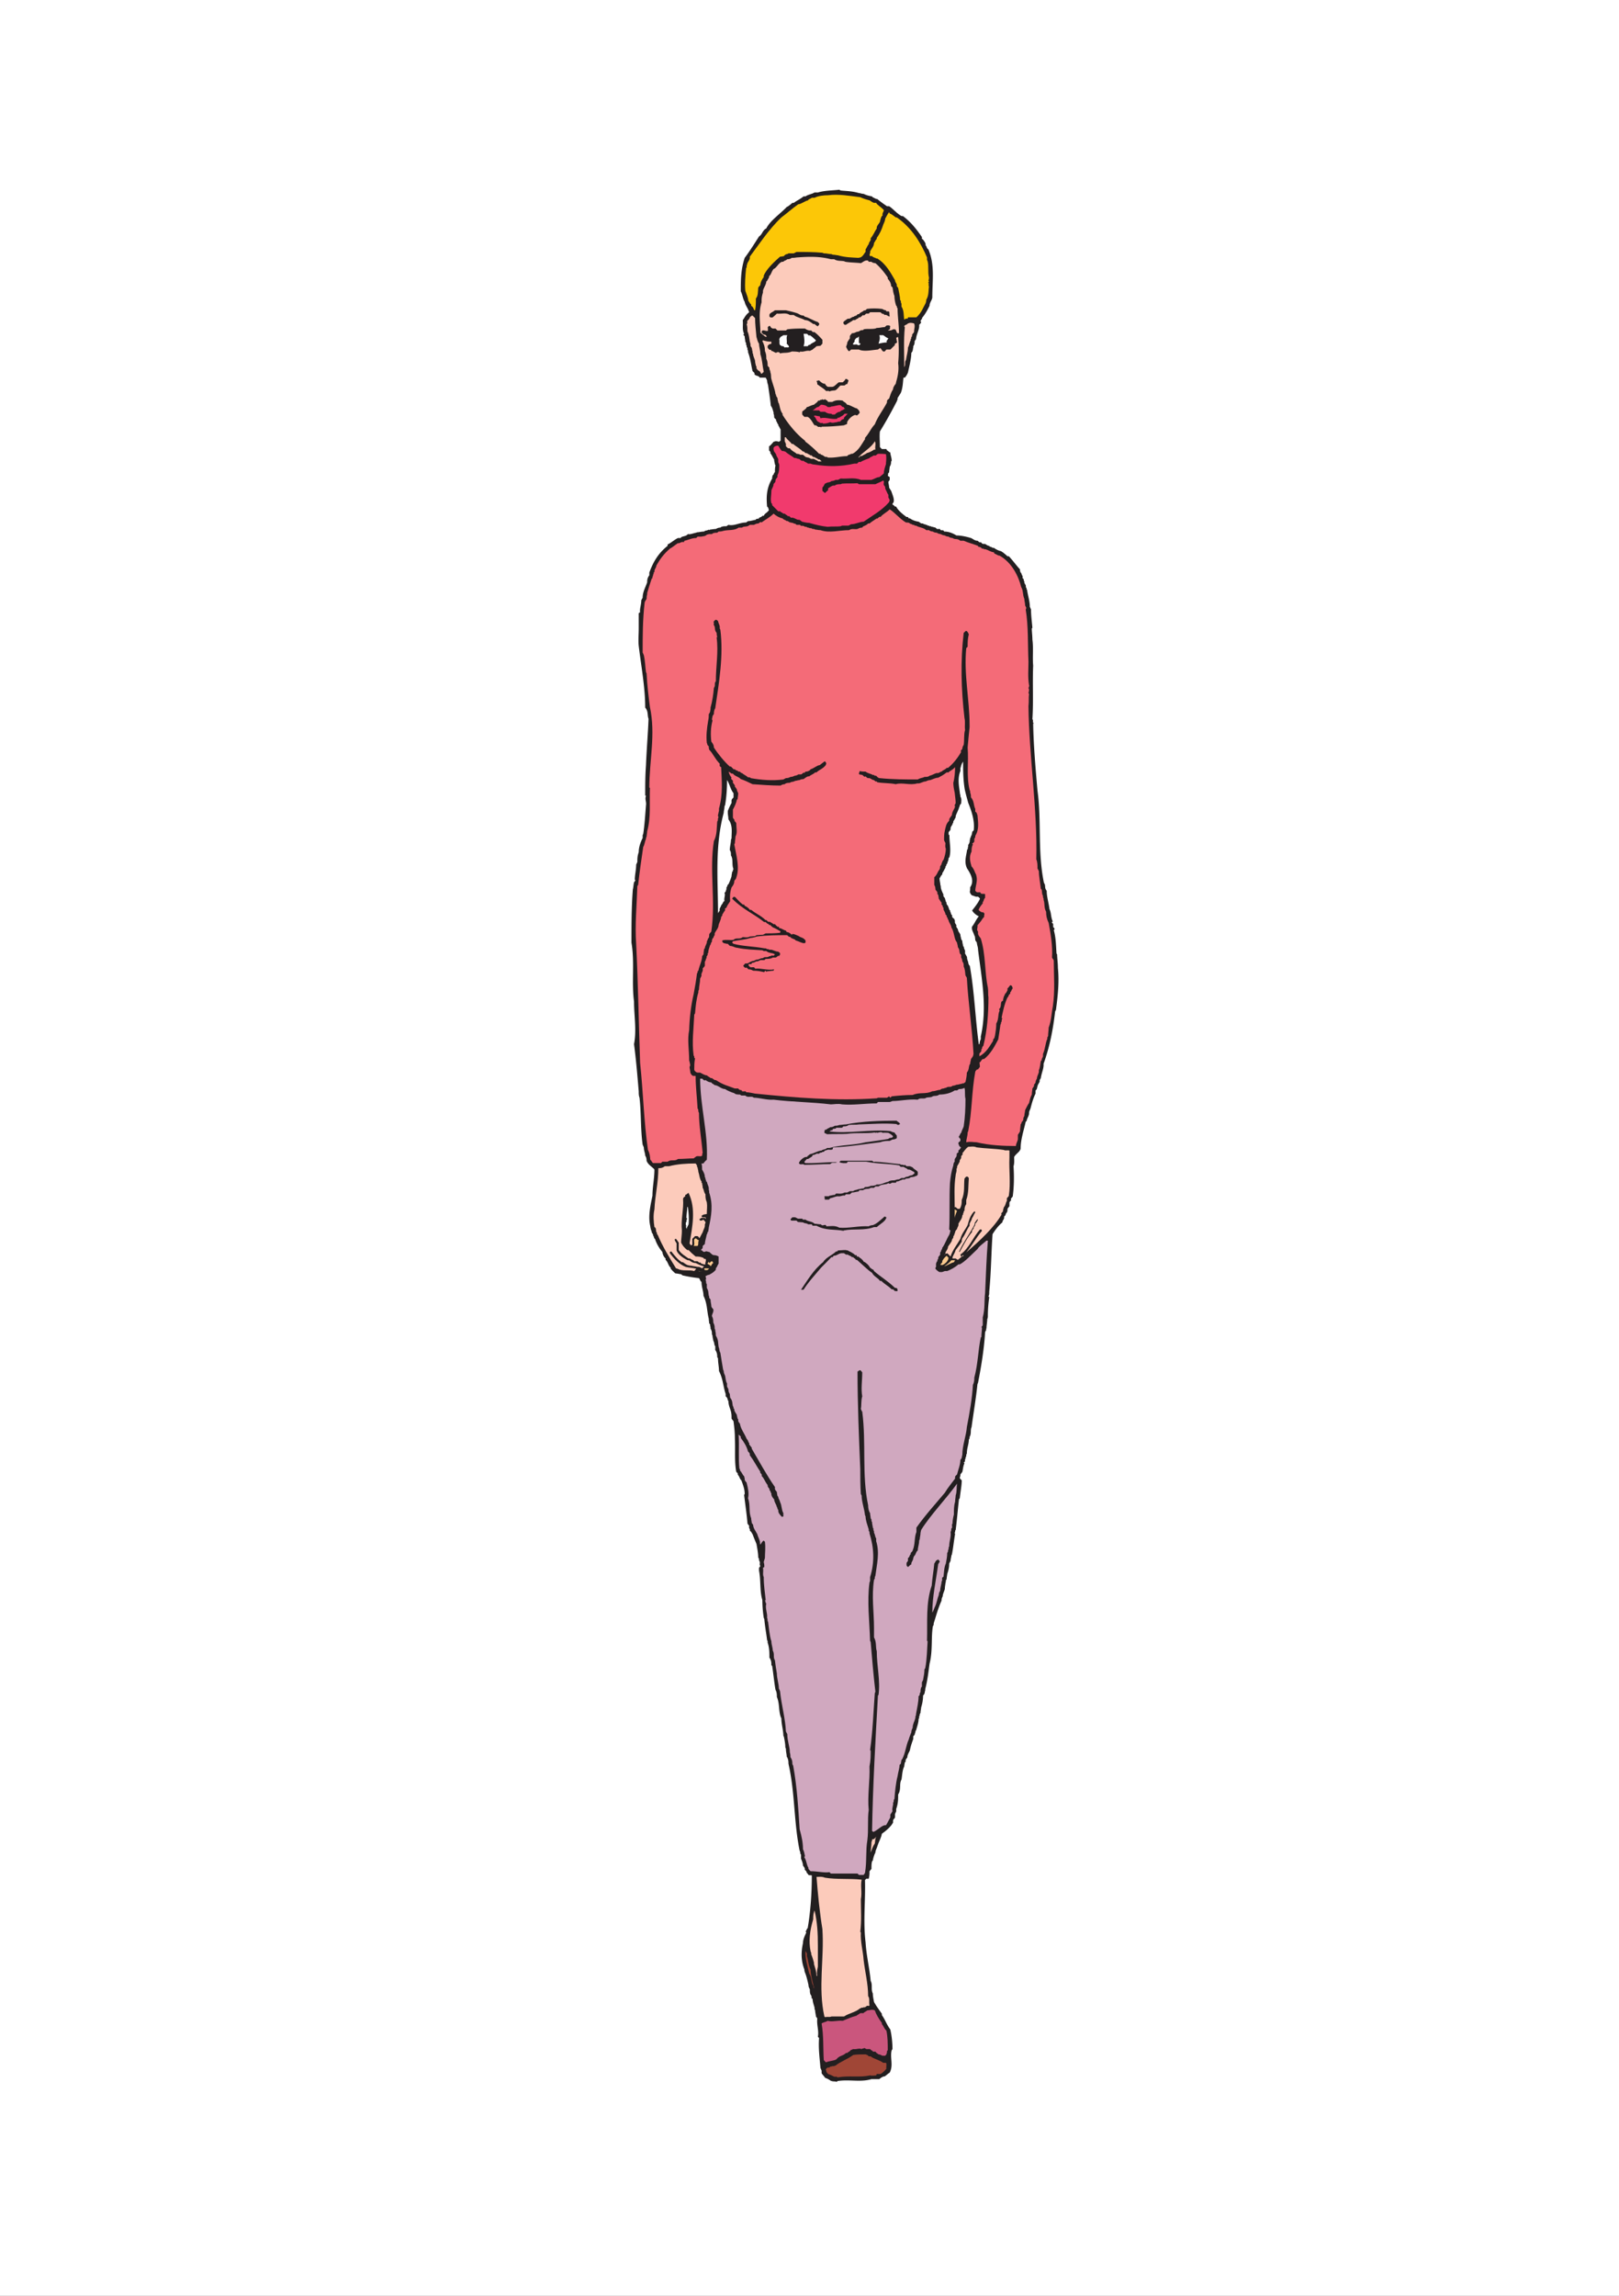 <svg xmlns="http://www.w3.org/2000/svg" width="594" height="842"><rect width="100%" height="100%" fill="#333333" stroke="none"/><path fill="#fff" d="M0 842h594V0H0Zm0 0"/><path fill="#231f20" fill-rule="evenodd" d="M307.063 763.52c-.79-.29-1.512 0-2.446-.504-.289-.29-1.152-.72-1.945-1.008-.215-.504-.719-.863-1.223-1.656v-.938l-.433-1.008c-.29-3.597-.793-7.199-.504-10.941l-.434-.504c.434-2.234-.504-4.32-.215-6.695l-.504-.723c0-.504-.289-1.512-.289-2.23l-.215-.504v-.504c-.214-.864-.718-2.09-.718-3.243-.504 0-.29-.718-.504-1.222-.504-.504-.504-1.512-.504-2.23-.219-.505-.504-.868-.504-1.657-.29-1.226-.578-2.594-1.082-4.031-.215-.508-.43-1.012-.43-1.656-1.226-3.168-1.226-6.336-.504-9.649 0-1.152.504-2.379 1.223-3.89l-.289-.43c.504-.29.289-.793.793-1.152 1.078-6.336 1.512-12.817 1.512-19.297-.215-.215-.72 0-1.223-.215 0 0-.29-.504-.793-1.008.504-.219-1.008-.863-.504-1.367-.215-.219-.215-.504-.719-1.012 0-.719-.289-1.582-.722-2.59v-1.441l-.285-.504v-.504l-.22-.504c-2.16-10.437-1.655-21.094-4.1-31.894 0-.649 0-1.657-.65-2.594 0-1.008-.288-1.656-.288-2.88l-.215-.503c0-1.223-.219-2.375-.504-3.816l-.219-.504c0-1.871-.719-4.106-.719-6.266-1.152-2.445-.503-5.184-1.656-7.918 0-.719 0-1.726-.504-2.594-.504-2.879-.718-5.468-1.222-8.71l-.29-.36c0-.863 0-1.727-.718-2.734 0-1.73 0-3.602-.649-5.473v-.504l-.214-.504c-.29-2.449-.793-5.043-1.008-7.633l-.219-.504a45.107 45.107 0 0 1-.504-6.48c-1.008-3.383-.504-7.2-1.223-10.8v-1.009l.504-.718c-.504-.504 0-.864-.289-1.657l-.215-.433v-.504l-.289-.504c0-1.367-.359-3.383-.648-4.969-.504-1.222-.934-2.23-1.438-3.597-.289-.29-.289-.793-1.007-1.227.285-.504-.504-1.008-.22-1.652 0-.364-.648-.723-.648-1.227-.285-3.383-.789-6.695-1.222-10.297l.215-.285c0-1.73-.504-3.098-1.223-5.043-.719-.644-.504-1.148-1.367-2.156.215-.219 0-.508-.504-.938-.723-3.886-.29-7.992-.504-12.097 0-2.375-.219-4.32-.504-6.407 0-.289-.723-.792-.723-1.152 0-.863 0-1.512-.214-2.45-.29-1.151-.938-2.374-.938-3.886-.504-.504 0-.863-1.008-1.726v-.868c-.933-2.734-.933-5.468-2.445-8.421 0-1.512-.36-2.88-.36-4.61l-.288-.504c0-.648 0-1.582-.72-2.59v-1.37c-.503-.505-.218-1.223-.722-2.016 0-.36-.289-1.223-.289-1.871l-.215-.504c0-.719 0-1.223-.504-2.086v-.504l-.144-.508v-.504l-.36-.43c0-.503-.144-1.007-.144-1.656-.719-2.734-.504-5.543-1.942-8.426 0-1.726-.722-3.093-.722-5.109-.504-.219-.504-.863-.934-1.367a53.665 53.665 0 0 1-6.05-1.012l-.504-.43c-.504 0-1.368-.289-2.086-.289-.29-.214-1.008-.863-1.73-1.726v-.36c-.934-.792-.934-2.015-1.872-2.882v-.504c-.793-.719-1.008-1.438-1.223-2.446-1.152-1.37-2.16-3.097-2.664-4.753-.504-.215-.215-.72-.718-1.223.214-.504-.723-1.008-.504-1.73l-.22-.141c0-.363-.284-1.012-.284-1.516-.867-3.597 0-7.414.789-11.23 0-3.168.722-6.266.722-9.575-.503-.792-2.378-1.73-2.882-3.242 0-.36 0-1.152-.504-1.87 0-.864-.504-1.872-.504-3.024l-.43-1.008c-.793-5.473-.504-11.52-1.152-17.207-.29-.793-.29-1.516-.29-2.379-.503-5.832-.937-11.305-1.726-17.277 1.008-5.114 0-10.442 0-15.625-.937-6.985.285-14.403-.937-21.602 0-6.336 0-13.031.504-19.512.214-.718.214-1.656.433-2.59l.504-.722-.219-.285c0-1.656.504-3.602.504-5.473l.434-1.008c0-1.226 0-2.09.504-3.601 0-1.582.504-3.313 1.441-5.184v-1.008l.215-.504c.504-3.312.719-6.914 1.008-10.511.215-1.227-.504-2.235 0-3.383l-.29-.219c0-3.598 0-7.2.29-11.086.215-5.547.719-11.305.937-16.992-.504-1.227 0-2.738-1.226-4.105 0-7.415-1.438-14.903-2.375-22.61-.215-1.941 0-4.316 0-6.406v-5.617l.504-.36c-.215-1.222.433-2.734.433-4.39l.504-.938c0-2.015.934-3.597 1.656-5.613 0-.649 0-1.586.79-2.594v-1.008c1.152-3.097 2.808-6.699 6.699-9.793v-.504c1.148-.503 2.375-1.656 3.812-2.375h1.012c.14-.718 2.086-.503 2.59-1.44.937.218 1.87-.286 3.097-.505l.286-.144c.722 0 1.656-.286 2.593-.286.504-.503 1.008-.218 1.727-.722l.144.219.36-.22c.433 0 1.37-.214 2.09-.214.504-.29 1.007-.504 1.656-.504.504-.504 1.512-.504 2.23-.504l.72-.504c2.16.504 4.034-.863 6.48-.863l.722-.504c.934 0 1.656-.289 2.88-.504 0-.504.718-.219 1.151-.504 0-.504.72-.218 1.223-.937h.504c.434-1.008 1.227-1.008 1.945-2.16-.359-.215 0-.72-.718-1.223-.29-3.387-.29-6.695 1.87-10.297v-.504l.216-.722c.503-.286.289-.645.793-1.149 0-.723 0-1.512.214-2.45l-.214-.288c0-.36-.29-1.153-.29-1.871-.503-.719-.718-1.442-1.437-2.375.215-.215 0-.504-.434-.938v-1.511c.434-.215.864-.72 1.657-1.657l.718-.215c.215 0 .72 0 1.227.215l.644-.43v-4.105c-.214-.289-.503-1.008-.863-1.512v-.359c-.504-.29-.289-.793-.793-1.227v-.503c-.215-.286-.719-.504-.719-1.008 0-.215 0-.719-.214-1.153v-.504c-.29-.718-.29-1.437-1.008-2.445-.215-2.379-.649-4.969-1.008-7.562-.145-.504-.36-1.008-.36-1.727l-.503-1.008h-2.235c-.215-.718-1.152-.504-1.87-1.152v-.504l-.72-.719c-.503-2.09-.722-4.539-1.656-6.914v-.504l-.219-.504v-.504l-.285-.503v-.36l-.218-.504v-.504l-.286-.504c0-.503-.218-1.222-.218-1.945l-.504-.648.289-.285c-.793-1.657-.29-3.098-.504-5.043.504-.504.937-1.871 2.375-2.88l-.285-.718c-.364-1.008-1.153-1.871-1.371-3.098-.72-1.222-.72-2.375-1.438-3.886 0-4.032 0-7.922 1.438-12.243 1.656-2.16 3.601-5.254 5.257-7.847 1.223-.719 1.223-2.23 2.665-2.95 1.44-2.882 5.039-5.257 7.488-7.847.648-.29 1.152-.723 2.086-1.516h.504c1.226-.933 2.16-1.222 3.601-2.375h.719c.937-.719 2.09-.719 3.312-1.437h1.223c2.379-.723 5.258-.723 7.852-1.008l.504.285c2.23.219 4.32.219 6.695.938.504 0 1.008.289 1.726.289 1.008.504 1.872.718 3.098.933 0 .29.719.504 1.512.938h.36c1.222 1.008 2.23 1.726 3.6 2.664h.79c1.441.933 2.808 2.664 4.539 3.597h.504c2.879 2.16 4.965 4.754 6.98 7.707v.649l.434.285c.289.504.793.938.937 1.73v.43c.504.29.215.938 1.008 1.442 2.445 5.757 1.438 11.52 1.438 17.496 0 1.008-1.008 1.941-1.008 3.168-.719 1.437-1.438 2.879-2.809 4.535.434.215-1.008.937-.285 1.441 0 .285-.219.504-.723 1.008.22 1.656-1.007 3.313-1.152 5.254l-.504.723c0 .504 0 1.222-.504 1.87v.505c-.215.504 0 1.222-.718 1.941 0 2.16-.72 4.754-1.223 7.203-.219.504-.504 1.153-1.152 1.871h-.504c-.215 1.727-.215 3.602-.938 5.543-.289.504-.719 1.153-1.223 1.946v.43l-.289.792c-1.87 3.602-3.816 7.2-6.191 11.016-.215 1.656 0 3.816 0 5.762l.719.718h1.656l.219.504c.285 0 .789.723 1.222.723 0 .863.504 1.871.504 3.094l-.215.214c0 .504 0 1.153-.503 1.946 0 .433-.22 1.441-.22 2.16-.503 0-.284.648-.503 1.152l.723.504V176l-.504.719c0 .504.285 1.37.285 2.09.219.504.722 1.007.937 1.726.29.938 1.008 2.375.72 3.602l-.43.648c0 .5.43.285.933 1.008h.434c.503 1.223 2.449 2.879 3.816 3.816h.504l.285.504h.434c1.007.719 2.015 1.008 3.168 1.223.214 0 .718.648 1.222.648h.434l.289.286h.504l.144.218h.504l.215.29h.504l.215.214h.504l.289.215h.433c.286.29.934 0 1.438.793h1.226c0 .938 1.223 0 1.438.938 1.441 0 2.883.43 4.535 1.437 1.73 0 3.602.434 5.328.938.723.289 1.371 1.007 2.38 1.007.214 0 .718.864 1.222.504.215.145.433.649.937.649h.43c.504 0 1.008.718 1.73.718.215.504.72.215 1.223.72h.504c.648.503 1.582 1.01 2.594 1.226.719.43 1.367.933 2.375 1.87h.504c1.437 1.513 2.59 3.169 4.101 4.825v.504l.219.648c.504.286.215.793.719 1.223V212l.433.434v.504l.215.285v.363c0 .504.793 1.008.504 1.726l.29.29v.43l.214.288c.215 1.871 1.008 4.106 1.008 6.192l.433 1.008c0 2.16.286 4.25.504 6.695l-.218.289c0 1.223.218 2.594.218 4.031.43 3.168 0 6.48.285 9.578-.285 6.48.145 12.957-.285 19.657.43.359 0 1.007.43 1.511l-.145.215c.145 7.918.868 16.274 1.586 24.48 1.512 11.016 0 22.536 2.375 33.84.793 1.008 0 1.657 1.008 2.88 0 2.234.723 4.32 1.008 6.695.723 1.511.434 2.882 1.227 4.609-.793.215 0 .504.14.938v.933c-.14.215 1.008.723.219 1.227.79 2.879.79 5.468 1.008 8.636l.215.29c0 1.367.289 3.097.289 4.968.504 5.113 0 10.078-.723 15.406l-.285.504c-.723 6.196-1.871 12.672-4.25 19.227.144 1.656-.719 3.238-1.008 5.254l-.43.722v.504c0 .36-.793 1.223-.793 1.871-.214.215 0 .934-.718 1.442v1.148c-.868 1.73-1.371 3.602-1.875 5.547-.215.504-.504 1.008-.504 1.656 0 1.008-.719 1.727-.934 2.95l-.289.144c-.719 3.242-1.871 6.555-1.871 9.863-.219 1.227-1.73 1.875-2.379 3.098 0 1.008.145 2.23-.215 3.383.215 3.601.215 7.2-.289 11.016 0 .218-.719.722-.719 1.226.504.145-.503.649-.503 1.152v1.223c0 .215-.72.719-.72 1.223v.504l-.218.648c-.504.219-.285 1.008-1.008 1.442v.503c0 .504-.644 1.008-.644 1.657-1.516 1.222-2.739 2.953-3.602 4.32-.504 6.984-.504 13.895-1.223 21.094 0 .793 0 1.226-.289 1.73l.29.285c-.29 2.09-.504 4.465-.504 6.914 0 .29 0 .649-.22 1.153 0 1.008-.284 2.23-.284 3.457l-.22.14.22.364-.22.14-.284.723c-.364 5.977-1.371 12.312-2.594 18.504l-.215.504c-.504 4.969-1.441 10.512-2.16 15.765-.504 1.008 0 2.45-.723 3.602v.504l-.285.504c0 1.726-.722 3.097-.722 5.039l-.215.504v.504l-.29.504c.29.144-.359.648-.144 1.37l-.504.505.29.214c-.505 1.008-.505 2.016-.794 3.168l-.718.938c0 .285 0 .644-.215 1.148 0 .364.215.504.718 1.008 0 1.945-.503 4.32-.718 6.555l-.29.36c-.433 3.6-.718 7.487-1.222 11.304-.36.285 0 .504-.36 1.008l.141.504c-.43 2.375-.644 4.824-1.148 7.414l-.219.504c0 .504-.285 1.152-.285 1.875l-.508 1.007c0 1.223-.215 2.375-.719 3.817 0 .504-.215 1.148-.215 1.87l-.289.505v.504l-.144.504c0 .359-.215 1.222-.215 1.87 0 .72-.793 1.946-.793 2.954-.215.36-.43.863-.43 1.582-1.226 2.664-2.015 5.617-2.882 8.351v.504l-.286.504c-.722 4.106 0 8.93-1.226 13.754-.43 3.098-.719 5.977-1.582 9.29v.503c-.29.504 0 1.152-.793 1.871 0 1.223-.215 2.88-.719 4.39 0 .434-.219 1.227-.219 1.946l-.285.504v.36l-.219.503v.504l-.214.504c0 1.227-.504 2.594-.938 4.106l-.215.214v.504c-.289.145 0 .864-.793 1.368v1.007c-.43 1.227-.933 2.594-1.222 4.106-.215.719-.938 1.586-.938 2.594 0 .214-.644.718-.644 1.222v.504l-.29.145c0 .36-.214 1.008-.214 1.511-.723 1.442-.723 3.094-1.008 4.825-.938 1.582 0 3.597-1.227 5.472 0 1.727 0 3.313-.718 5.328v.864l-.434 1.008v1.222c0 .219-.719.723-.719 1.227v.644c-.719 1.442-2.449 2.953-4.105 4.106-.215 1.441-1.223 3.097-1.727 4.824-.144.504-.648 1.367-.648 2.09-.504 1.008-.719 1.726-.938 2.879l-.285.36c-.219.862-.219 1.581-.219 2.733 0 0-.285.364-.718.868 0 .863 0 1.582-.29 2.734h-.863l-.504.504c.215 7.559-.718 15.191.215 22.824.29 4.824 1.442 9.434 1.875 14.184.79 1.441 0 2.953.79 4.61 0 .933.218 1.94.433 3.093.793 1.441 1.656 2.594 2.879 4.32v.504c1.226 1.656 1.656 3.313 3.097 5.258.504 2.16.793 4.824.793 7.2l-.289.429c-.718 2.738.72 5.332-.718 8.21-.504.216-1.227 1.009-1.875 1.368-.504 0-1.223.36-1.942 1.008h-2.883c-4.101 1.222-8.207 0-12.527.718zM251.84 450.895c.289-.141-.434-.864 0-1.368l-.215-.214v-1.008c.504-.145 0-.649.504-1.368l-.29-.289c0-1.222.29-2.449.29-3.816l.215-.289c.289 2.016.504 4.105.289 6.48l-.504 1.008zm11.594-115.993c0-12.308-1.227-24.336 2.086-36.789 0-.722.289-1.441.289-2.379l.214-.43c.504-2.878.72-5.976.72-9.214 1.01 1.512 1.152 3.238 2.378 4.82v1.516c0 .14-.723.644-.723 1.148v.938c-.503.793-1.007 2.015-1.367 2.879v.722c0 .79.215 1.512.215 2.375 1.656 2.23 1.152 4.61 1.152 6.985l-.214.504c0 1.222-.43 2.449-.43 3.816.43.504.43 1.223.43 1.941.937 1.442.214 3.387.937 5.043l-.219.215v.504l-.285.215c0 .504-.219 1.008-.219 1.656-.214.719-.644 1.945-1.152 2.953-.504.215-.215.649-.719 1.153v.718c-.289.29 0 .72-.718 1.223.43 1.012-.29 1.875 0 3.098-.504 0-.504.793-1.223 1.511 0 .504-.793 1.153-.508 1.872zM359.12 383c-1.297-9.36-1.586-19.152-3.312-28.8-.29-.145-.579-.864-.579-1.298-.14-.574-.43-1.007-.43-1.726 0-.29-.288-.719-.722-1.442v-1.007c0-.286-.43-.72-.43-1.438l-.289-.289c0-.434-.289-1.152-.289-1.871l-.43-.723c0-.43-.288-1.008-.288-1.582-.145-.578-.72-1.008-.864-1.726 0-.578-.863-1.012-.578-1.73 0-.145-.574-.72-.574-1.153v-.574l-.29-.72c-.284-.144-.718-.433-.718-.866v-.43c-.574-.29-.289-.723-.719-1.297v-.433c-.578-.286-.289-.72-.722-1.293.144-.434-.864-.868-.574-1.586-.434-.29-.29-.72-.579-1.297.145-.43-.863-.864-.574-1.582-.433-1.008-1.008-2.016-1.008-3.168l-.144-.434c0-.719-.29-1.437-.29-2.45.29-.284.29-.718 1.009-1.437v-.433c.433-.574.722-1.293 1.152-2.016v-.43c.434-.144.144-.722.723-1.152v-.578l.285-.144v-.575l.144-.144v-.574l.29-.145c.718-2.738 0-5.328 0-8.21l-.29-.142v-.867c0-.14.723-.718.723-1.148v-.434l.285-.718c.434-.29.29-.723.723-1.297v-.434c.285-.285.574-1.008.863-1.437v-.434c.285-1.008 1.008-2.16 1.297-3.313.285-.289 0-.718.719-1.296 0-.72.289-1.727-.29-2.59v-.434l-.144-.574c-.285-2.594-1.008-5.473.145-8.352v-1.007c.289-.723.289-1.442 1.007-2.45 0 3.457 0 6.48.579 10.078.285 1.442.863 3.457 1.292 5.043 1.297 3.168 2.45 6.766 2.016 10.079l-.574.578v.43l-.145.288v.43l-.289.29v.433l-.285.289v.43l-.144.289c0 .43 0 1.152-.579 1.87v.579l-.14.43v.433l-.29.43c-.288 2.304-1.152 4.32 0 6.77 1.438 2.16 2.735 4.609 1.153 6.91 0 .578 0 1.007-.144 1.73.144.285.144.719.863 1.297.574 0 1.152.574 2.016.43.144 0 .433.144.863.718-.43 1.153-1.727 2.883-2.88 4.32.29.723 1.442 1.731 2.45 2.16-1.008 1.153-1.441 2.45-2.45 3.747-.433 1.008.575 2.304.864 3.457l.145.14c0 .29.144 1.008.144 1.442l.574.863c0 .723.434 1.586.434 2.594 1.297 10.512 3.457 21.023 1.008 31.824v1.008c-.29.574-.434 1.008-.434 1.726l-.285.145"/><path fill="#a04636" fill-rule="evenodd" d="M307.207 761.863c-.145-.504-.934 0-1.367-.36-.29-.144-1.223-.648-2.016-.862-.144-.29-.648-.504-.648-1.008l-.215-.723c.215-.215.504-.644.863-.644h.504l.29-.364h.429l.289-.14h.504l.719-.219c1.875-1.512 4.25-2.23 6.48-3.887 1.367-.215 2.809-.215 4.535-.215.29.215.649 0 1.153.72h.722c1.008.933 2.88 1.152 4.606 2.374h1.007c.364.504 0 1.367.145 2.16-.145.215-1.152 1.442-2.16 1.946h-1.367l-.215.504c-.504 0-1.512.214-2.235 0-3.816.863-7.703 0-11.804.718h-.219"/><path fill="#ca567d" fill-rule="evenodd" d="M302.96 756.32s-.288-.289-.722-.793c-.285-4.32 0-8.785-.789-13.39.504-.504 1.512-.504 2.23-1.008 1.657.504 3.528-.219 5.473 0 1.871-.723 3.094-1.367 5.114-1.871.14-.219.863-.504 1.367-.938h1.222c0-.289.72-.504 1.368-1.007.793 0 1.73-.504 2.738 0 .504 1.44 1.367 2.953 2.59 4.609v.43c.722.793.722 1.511 1.656 2.375.504 2.234.504 4.824.504 7.199l-.285.289v.504l-.219.722-.43.504h-.937c-.29 0-.793-.504-1.512-.504-.215-.289-.648-.289-1.152-1.011h-.938c0-.504-.504-.215-1.008-.934h-1.367l-.793-.433c-.215.433-.43 0-.933.433-1.008-.433-1.871.215-3.098 0l-1.008.43c-.215.504-.719.504-1.222 1.008h-.434c-1.223 1.226-2.16.722-3.598 2.379-.937.503-2.449.503-3.601 1.007h-.215"/><path fill="#fccbbb" fill-rule="evenodd" d="m302.672 739.762-.215-.219c-2.379-10.582 0-21.238-.723-32.04-1.007-6.19-1.656-12.671-2.16-19.151.938 0 1.875-.215 3.098.289 4.39.718 8.855.214 13.465.718-.504 2.375.215 4.536-.29 7.2 0 3.746.29 7.847-.214 11.953l.215.215c-.215 3.386.793 6.77 1.007 10.082.504 4.32 1.657 8.71 1.657 13.246.718 1.007.215 2.16.504 3.386-.29.504-.504 0-.938.215l-.719.504h-.504l-.214.145h-.504l-.723.36c-1.652 1.366-3.887 1.655-5.758 2.878h-4.61c-.718.36-1.366 0-2.085.219h-.29"/><path fill="#a04636" fill-rule="evenodd" d="M298.64 729.105c-.503-.144 0-.363-.288-.867-.72-1.222-.504-2.734-1.223-4.101l-.219-.215c-.574-2.664-1.582-5.617-1.367-8.426l.504.938v1.007c.578 1.657.433 3.094 1.367 4.965 0 1.946.723 4.32 1.227 6.555v.144"/><path fill="#fccbbb" fill-rule="evenodd" d="M299.574 724.64c0-1.511-.504-2.878-.933-4.32v-.504c-.29-1.007-.504-1.87-1.008-3.097v-.504l-.219-.504c-.789-3.816-.285-7.703.938-11.809 0-.863 0-2.086.503-3.238 1.008 4.246 1.223 8.352 1.223 12.887v7.707c-.215 1.008-.504 2.156-.215 3.383h-.289"/><path fill="#d0a8bf" fill-rule="evenodd" d="m315.129 687.633-.504-.504h-9.793l-.504-.504c-2.09.285-4.465-.36-6.914-.36 0 0-1.078-.867-.789-1.226-.793-1.223-.578-2.375-1.512-3.887l.215-.504c-.215-.718-.215-1.441-.719-2.449 0-2.375-.504-4.75-1.226-7.344-.504-7.703-.934-15.406-2.375-23.328l-.29-.504c0-.718 0-1.582-.718-2.59 0-.503 0-1.007-.215-1.73 0-2.086-.937-4.246-.937-6.695l-.504-1.008c-.215-4.754-1.656-9.793-2.16-14.762l-.43-1.008c0-1.726-.723-3.597-.723-5.468-.289-1.516-.504-3.098-.719-4.824-.792-1.227 0-2.235-.792-3.602 0-1.008-.504-2.23-.504-3.383-.72-2.09-.864-4.824-1.223-7.2-.36-.218 0-.722-.36-1.44.215-1.657-.792-3.383-.288-5.258-.504-.215 0-.504-.504-1.008l.289-.215c-.29-2.594-.723-5.473-.723-8.426-.504-1.008 0-2.16-.285-3.383l.504-.359c0-.504 0-1.008-.219-1.726 0-.29.219-.723.434-1.512 0-1.875.289-3.817 0-5.977l-.434-.433c-.504.214-.793.937-1.223 1.441-.289-.219 0-.723-.289-1.441-.215-.793-.648-1.512-.863-2.375-.504-1.008-1.512-2.235-1.512-3.383l-.504-.723c0-.504-.214-1.008-.214-1.726-1.008-2.375-.22-4.754-1.153-7.344.43-1.73 0-3.602-.504-5.617 0-.215-.722-.72-.722-1.223v-.36l-.215-.867c-.504-.359-.793-1.367-1.512-2.085v-.504l-.215-.145c-.433-4.105 0-8.207-.289-12.527 0 0 .29.215.793.718v.504c1.223 1.586 2.16 3.098 2.664 4.97.145.214.649.503.649 1.007v.36c1.511 2.015 2.445 3.96 3.886 6.12-.504.215.938.938.43 1.442 1.012 1.008 1.227 2.156 2.234 3.383V545c.145.36.145.504.649 1.008v.504c.504.215.289.718.719 1.222v.504l.289.723c.215.144.215.504.718.863 0 1.008.72 1.727 1.008 2.88l.215.359v.363l.29.285v.504l.218.723c.43.503.43.718 1.148 1.367l.504-.145v-1.222c-.719-1.227-.504-2.739-1.222-4.106 0-.504-.649-1.223-.649-1.871l-.289-.36c0-.144-.215-.867-.215-1.37 0-.215-.719-.72-.719-1.223v-.649c-2.878-4.101-5.617-9.144-8.496-14.039v-.36c-.214-.358-.718-.862-.937-1.226v-.504c-.43-.285-.285-1.007-.934-1.511-.722-1.871-2.16-3.598-2.449-5.473 0-.215-.648-.719-.648-1.223v-.503l-.215-.215c0-.145-.29-1.008-.29-1.367-.214-.504-.718-1.008-.937-1.731v-.504l-.285-.144v-.504l-.219-.36c-.285-.863 0-1.87-1.007-3.093 0-.145-.141-.868-.141-1.372-.363-.503-.508-1.007-.508-1.726l-.504-1.008v-1.152c-.504-.719-.504-1.946-.719-2.809-.214-.504-.503-1.008-.503-1.726l-.215-.504c-.29-1.871-.72-4.106-1.008-6.192-.504-.793-.219-1.152-.649-2.16-.214-1.226 0-2.594-1.007-4.105 0-.504 0-.938-.215-1.727v-.36l-.219-.503c0-.723 0-1.227-.504-2.235 0-.718 0-1.367-.504-2.375 0-.718.723-1.441.504-2.449 0-.144-.719-.648-.719-1.152 0-.719-.289-1.438-.289-2.445l-.504-.649v-.504l-.144-.219c-.215-1.007 0-1.726-.719-2.878v-1.442c-.504-.285 0-.789-.504-1.512l.215-.14c0-.363 0-.723-.215-1.227.215 0 .719-.504 1.367-.504.793-.504 1.512-.718 2.45-1.87v-.505c.504-.504.504-1.007 1.007-1.726v-2.594c-.503-.289-1.007-.504-1.726-.504-.508 0-.938-.504-1.73-1.223-.36.215-.864-.503-1.583 0h-.504c-.289-.144-.503-.648-1.007-.648.285-.36.718-.504.718-1.008v-.504s.29-.218.793-.722c0-.864.43-2.086.72-3.598l.214-.219v-.504l.289-.14c0-.364.215-1.008.215-1.516.937-4.316 1.656-8.422.144-12.887v-.504l-.144-.503v-.504c0-.72-.504-1.442-.719-2.45l-.289-.14v-.504l-.215-.219v-.504l-.215-.289c0-.933-.289-1.582-1.007-2.805 0-.503 0-1.511-.22-2.234h.723c0-.144.72-1.008 1.223-1.367.504-9.863-2.45-19.656-2.45-29.734h.724c.214 0 .718 1.007 1.222.503.719.504 1.367.864 2.16.864.215.504.72.504 1.223 1.008 1.227 0 2.379 1.437 3.816 1.437.72.508 2.16 1.152 3.383 1.516.434.504 1.442.504 2.09.504l.504.359h1.441c.79.793 1.657.285 2.664.504l.504.289c2.086 0 4.825.934 7.2.719 6.91.863 13.824.863 21.023 1.726 1.223 0 2.594-.36 4.106 0 4.101.36 8.421-.36 12.742-.36l.433-.503h4.32l1.008-.36c2.805 0 5.973-.792 9.286-.503.722-.72 1.73-.29 2.738-.504.648-.504 1.367-.215 2.375-.504.937-.723 1.586 0 2.808-.863 2.016 0 4.106-.504 5.618-1.512h.863l.719-.508c.504 0 1.222 0 2.015-.43.36 1.223 0 2.59.36 4.032 0 3.382-.145 6.77-.649 10.082-.215.718-.719 1.511-.933 2.375-.504.359-.29.718-.793 1.222-.215.29 0 .504.504 1.008v.723l-.72.644v.504l.216.219c-.215.285.504 1.008.793 1.008-.29.215-.29.648-1.008 1.152v.649l-.504.359c-.219.144 0 .648-.219 1.152 0 .215-.644.719-.644 1.223v.719c-.29.144-.504.867-.504 1.37-.723 2.231-1.008 4.102-1.227 6.477-.289 5.547 0 11.305-.289 16.993l.508.503-.219.364v.36l-.289.788c-.933 1.442-1.367 3.098-2.59 4.824v.364c-.504.359-.215.863-.718 1.222v.793c0 .215-.723.719-.723 1.223v.36l-.285.359v.504l-.22.144-.284.723v1.222l-.219.29v.359c.219.36 1.008 1.008 1.441 1.223h1.008l1.008-.36h.863c1.227-.504 2.739-1.223 4.106-2.45h.504c1.941-1.007 4.32-3.597 6.48-5.612.719-1.153 1.942-1.875 3.313-3.098h.504c-.504 6.336-.723 12.742-1.008 19.223-.363 2.882 0 5.832-.867 8.93v2.878l-.504.723.218.14c0 1.008-.218 2.235-.218 3.458l-.215.144c-1.008 4.824-1.008 9.649-2.375 14.762 0 .644 0 1.652-.504 2.59-.29 5.113-1.227 10.297-2.234 15.55-.215 3.098-1.657 6.7-1.657 10.153-.215.504 0 1.152-.718 1.875 0 1.726-.72 3.383-1.223 5.328-.219.285-.723.504-.723 1.008v.504c-1.148 1.582-2.59 3.238-3.742 5.183-3.238 3.887-7.2 8.207-10.441 12.817v1.582c-.864 2.16-.36 4.39-1.368 6.77 0 .214-.214.429-.718.933v.504c-.504.144-.29 1.008-1.008 1.37v1.009l-.504.718c0 .504-.219 1.153.504 1.512.285 0 .719-.863 1.223-.863v-.36c0-.504.718-1.226.718-2.015l.29-.723c.718-.504.503-1.367 1.367-2.086 0-1.152.503-2.16.503-3.601l.22-.504c0-.649.284-1.512.284-2.375l.22-1.008c3.382-5.473 9.07-11.305 13.175-16.992-.219 1.367 0 2.879-.504 4.32 0 .648-.219 1.656-.219 2.375-.43 1.367-.43 2.879-.43 4.61-.214.863-.503 2.085-.503 3.312-.434.504 0 1.008-.215 1.652-.504.219 0 .723-.504 1.442.285 1.656-.508 3.382-.508 5.257l-.215.504v.504l-.215.504v.43l-.289.504c0 1.152-.214 2.379-.504 3.89-.648 1.368-.648 3.094-.863 4.825l-.504.359v1.008l-.215.504c0 .863-.503 2.086-.503 3.312-.29.285-.504 1.008-.504 1.512-.504 1.152-.723 2.879-1.371 4.246-.286.504-.504 1.441-1.008 2.234 0-5.832 1.37-11.808 2.16-17.785l.433-.719c.29-.289 0-.503-.433-1.007l-.504.285c-.504.219-.504.722-.934 1.226-.218 2.59-.722 5.184-.937 8.063-2.23 6.55-1.512 13.25-1.727 20.23l.215.22c-.215 3.093-.215 6.48-.863 9.862l-.29.43c0 1.152-.214 2.379-.503 3.89l-.434.864v1.512c-.504.504-.504 1.441-.504 2.09-.504.359 0 1.007-.718 1.511 0 2.086-.504 4.102-.938 6.551v.36l-.215.503v.504c-.289 1.227-1.008 2.235-1.008 3.602-.214.504-.503 1.008-.503 1.726-.215.649-.72 1.657-.938 2.594-1.008 2.16-1.148 4.75-2.375 7.2l-.285.288c0 .215-.219.864-.219 1.368l-.504.503c0 1.223-.504 2.59-.719 4.102-.648 2.594-.937 5.547-1.152 8.426-.504.215 0 .719-.504 1.367.215.723-.504 1.945-.215 2.953 0 .145-.289.649-.793 1.367v1.008c-.433.723-.937 1.871-1.586 2.88-1.222-.286-2.734 1.585-4.605 2.448l-.504-.36c.285-16.273 1.223-33.046 2.16-49.679l.215-.215c.719-5.257-.648-10.586-.648-16.058-.504-1.438 0-3.313-1.008-5.04v-3.382c0-5.977-.938-11.664 0-17.715l.289-.504v-.504l.215-.504c.504-4.101 1.656-8.351.289-12.672v-1.007c-.504-.72-.29-1.223-.793-2.086v-.504l-.215-.504v-.504l-.219-.36c0-.503-.285-1.226-.285-2.019l-.219-.43v-.504l-.285-.503c0-.504-.219-1.153-.219-1.871-.503-.723-.718-1.875-.718-2.883-2.375-11.301-.649-22.825-2.16-34.344l-.215-.285-.29-.723c.29-1.367 0-2.879.505-4.605-.504-2.739 0-5.692 0-8.785-.215-.29-.504-.793-.938-.793l-.789.503c0 11.809.504 23.832 1.008 35.786 0 2.953 0 6.046.215 9.144l.289.504c0 2.375.933 4.606 1.222 7.2l.215.503c0 1.367.649 3.098 1.153 4.75v.504l.289.434v.504c1.656 5.257 1.945 10.586.214 16.054v1.442l-.214.504c-.938 6.984 0 14.183.214 21.382l.22.504c.503 5.977 1.007 12.028 1.726 18.219l-.215.504c-.504 6.695-.723 13.894-1.73 20.879l.218.215c0 1.875 0 3.601-.433 5.761.214 5.184-.793 10.801-.29 15.985-.503 3.597 0 7.199-.503 11.16-.649 3.742-.145 7.848-.864 11.95l-.504.722h-1.726"/><path fill="#fccbbb" fill-rule="evenodd" d="M319.45 679.426c0-1.227.284-2.594.284-3.961l.22-.36v-.503l.718-.145c.289-.219.504-.504 1.008-1.008-.72.79-.504 1.656-.72 2.664-.722.934-1.007 2.086-1.51 3.313"/><path fill="#231f20" fill-rule="evenodd" d="m321.68 673.23-.215.22c0 .503.648 0 .215-.22m6.695-199.726s-.215-.145-.719-.649h-.504c-1.222-1.222-2.375-1.726-3.816-3.093h-.504c-.504-1.008-2.16-1.516-2.879-2.953-1.73-1.153-3.601-3.098-5.547-4.754h-.43c0-.504-.503-.36-.937-1.008h-.504c-.289-.504-1.008-.504-1.512-.934h-.648l-.719-.504h-1.008c-1.222.215-1.586.934-2.808.934l-.29.504h-.503c-.934 1.008-2.59 2.664-3.817 3.89-2.16 2.59-4.605 5.184-6.406 8.063h-.937c2.16-3.098 4.465-7.2 8.066-10.078 1.223-1.875 3.094-2.379 4.824-3.961h.43l.219-.36c.789 0 1.726-.144 2.734-.144l.863.145c.793.503 1.73.718 2.739 1.726h.504l.14.504h.504c.504.504 1.442.863 1.945 1.871.72.219 1.872 1.227 2.375 2.235.22 0 .723.718 1.227.718l.215.504c2.375 2.086 5.039 3.602 7.703 6.192h.434c.503.144.503.648.503 1.152h-.937"/><path fill="#fcca8e" fill-rule="evenodd" d="M256.45 466.305c-.505-.649.648.504.933-.145 0 .36-.79 0-.934.145"/><path fill="#fccbbb" fill-rule="evenodd" d="M254.719 466.16c-1.727-.504-3.313 0-5.328-.504l-.864-.36-.504-.144c-2.375-3.816-5.039-8.207-6.695-12.242l-.289-.285v-.504l-.215-.219c-.215-.504 0-1.656-.719-1.87-.289-1.872-.503-4.321 0-6.481.215-5.04 1.438-9.79 1.438-15.117.648 0 1.441 0 2.379-.723h1.512c3.093-.79 6.406-1.008 9.789-1.008l.504.723v.504l.218.215c0 .503.285 1.007.285 1.656.364 1.008.364 1.941.868 3.094l.285.363v.504l.219.14c0 .504.214 1.008.214 1.73.504.72.29 1.368 1.008 2.376 0 .937 0 1.726.504 2.953.215 1.367 0 2.59 0 4.246-.504.219-1.223 0-1.945.723l.219.504h1.222l.215.718-.43-.504h-1.226l-.79.504.286.504c.219 0 .723 0 1.226-.36 0 0 .215.36.72.864v.36l-.216.503v.504c0 .72-.504 1.368-.793 2.375-.433.723-.718 1.442-1.222 2.235-.145-.29-.364-.793-.867-.793h-.72L254 454.352v2.16l-.504.215-.504-.72c1.008-5.976 2.45-12.671-.36-18.503-.288 0-.792.719-1.226.719v.504c-.285.218-.789.503-.789 1.007.285 3.817-.863 7.563-.433 11.664 0 1.512-.29 2.954-.29 4.32.504 1.009 1.008 1.731 2.235 2.739h.504c.863.863 1.367 1.367 2.59 2.375 1.007 0 1.656 0 2.882.504l.215.36h.504c.504.503-.215 1.226 0 2.015h-.719c-.289-.285-.722 0-1.226-.79-.285.505-.649-.362-1.152-.362h-1.008l-.504-.504c-.43.144-.934-.72-1.582-.504-1.008-.719-2.738-1.727-3.602-3.094v-2.738c-.289-.215-.504-.864-1.008-1.367l-.503.144c0 .36.289.863.718 1.512v2.594c.504 1.511 2.664 2.949 4.106 3.597h.504c.648.504 1.367 1.008 2.375 1.008 1.007.504 1.875.938 3.097 1.227l-.718.718-1.008-.504c-.364 0-.867 0-1.586-.214-.504 0-1.223-.29-2.016-.29l-.863-.214c-.29-.22-1.008-.504-1.512-1.008h-.433c-1.442-.867-2.664-2.379-3.887-3.961l-.504.144v.504c1.512 2.086 3.453 4.102 5.832 5.04 1.223.289 2.375.289 3.816.648l-.722.863"/><path fill="#fcca8e" fill-rule="evenodd" d="m258.61 465.8-.29-.503c.504-.36 1.223 0 1.871-.145-.144.145-.359.649-.863.649h-.719m2.086-1.367c0-.504-.648-.504-1.152-1.008l.504-.723.144.504c.36 0 .793-1.008 1.223-.504l.29.504c-.505.219-.505.723-1.009 1.227m85.68 0c.648-.504 1.656-1.008 2.664-2.235h1.367l-.43.723c-1.222.285-2.449 1.223-3.601 1.512m-1.223-.504c-.504-.22 1.008-1.008.504-1.371.504-.864.719-1.223 1.656-2.016l.72.793-.216.719c-.289.648-.937 1.37-1.945 1.875h-.719"/><path fill="#fccbbb" fill-rule="evenodd" d="m351.414 462.055-.789-.504h-1.152v-.504c.289-.719.933-1.727 1.152-2.59.79-1.008 1.512-1.945 2.23-3.098v-.504l.215-.718c1.153-1.512 1.442-2.88 2.664-4.61v-.718c.22-.649.723-1.153.938-2.16.504-.504.504-1.223 1.152-1.946l-.215-.504-.433.36c-1.223 1.37-1.727 3.097-2.16 4.754-.793 1.582-2.16 3.093-2.664 5.039-1.223 2.16-2.88 4.105-3.598 6.48-.219-.289-.723-.719-1.227-1.223-.214.215-.648 0-1.152.72.29-.216.648-.505.504-1.009.434-.718.937-1.367.937-2.09.43-.718.938-1.222 1.442-2.23-.219-.504.719-.863.504-1.656.504-.215.215-.719.644-1.223v-.36c.219-.363.219-.503.723-1.007 0-.508.719-1.227.504-1.945.504-1.008 1.437-1.871 1.437-3.098l.29-.285v-.504l.214-.219v-.504l.29-.144c0-.72 0-1.512.648-2.446v-1.511c.937-2.594.718-5.188.937-8.067l-.433-.504h-.504s-.29.215-.649.72c-.289 2.378.215 5.112-1.008 7.85 0 1.008 0 2.016-.718 3.239h-.723c-.285 0-.789-1.008-1.148-.504 0-3.887-.29-7.703.359-11.809 0-.718.504-1.367.285-2.375l.219-.214v-.504l.285-.723c.434-.285.219-.648.723-1.152-.29-.72.718-1.008.504-1.942 0-.289.933-.793.43-1.152.792-.863 1.007-1.512 2.16-2.375 1.007 0 1.945-.29 3.097.215 3.098.43 6.55.43 9.938.933.644.364 1.367 0 2.086.22v2.589c-.215 4.61.503 9.219-.215 13.969 0 .215-.29.433-.723.937v1.008c-.504.648-.285 1.367-1.148 2.375 0 .215-.29.863-.29 1.367 0 .36-.937.723-.503 1.227-2.809 4.82-7.922 9.574-12.961 13.894 2.16-2.593 3.312-4.968 5.761-7.922l-.218-.503h-.504c-2.59 2.953-4.102 7.058-7.2 9.218l.29.719c.214.504.43-1.008.933-.289-.719.289-1.222.793-2.16 1.512"/><path fill="#231f20" fill-rule="evenodd" d="M351.848 459.105c1.511-3.386 3.886-6.48 5.761-10.082v-.503c.215-.215.504-.864 1.008-1.368l.215.145c-.215.36-.504 1.008-1.008 1.512v.504c-.215.214-.215.43-.648.933.433.29-.938 1.012-.504 1.516-1.945 2.375-3.098 4.75-4.535 7.343h-.29"/><path fill="#fcca8e" fill-rule="evenodd" d="M254.504 456.945c.504-.722 0-1.441.215-2.449l.504-.36c.218 0 .722.72 1.226.72-.504.648 0 1.367-.504 2.09h-1.441"/><path fill="#231f20" fill-rule="evenodd" d="M309.441 451.398c-3.168-.644-6.48 0-9.867-1.87h-1.437l-.29-.505h-1.367c-.433-.503-1.152-.214-1.87-.718-.505 0-1.227-.145-1.876-.145l-.504-.504h-1.94l-.29-.504s.29-.215.719-.718h1.008l1.007.503h1.586l.29.36h.933c1.082.863 2.305.504 3.312 1.512.72 0 1.368.214 2.375.214.504 1.008 1.73-.503 1.946.72 1.441 0 3.097-.43 4.754.503 3.383.29 7.199-.719 10.797-.504.289-.215 1.007-.43 1.511-.43 1.442-.503 2.594-1.656 4.32-3.167l.649.289c-.144 1.367-2.16 2.375-3.527 3.597h-1.008c-3.602 1.367-7.2.504-11.016 1.227l-.215.14"/><path fill="#fcca8e" fill-rule="evenodd" d="M350.266 446.648v-3.097l.863.504c-.219.648-.723 1.656-.863 2.593"/><path fill="#231f20" fill-rule="evenodd" d="M302.672 439.953c-.215-.219 0-.723-.215-1.226h1.656l.215-.215c.504 0 1.223-.29 1.945-.29l.504-.503c.934 0 1.871.289 3.094-.36h.938l1.007-.504h1.223c.434-.503 1.227-.359 1.871-.718.504 0 1.227-.29 1.945-.29l.504-.503c.504 0 1.368 0 2.09-.434.504 0 1.512 0 2.23-.504 1.368.219 2.594-.644 4.25-1.008.505-.503 1.512-.503 2.231-.503.504-.141.863-.36 1.656-.36l.938-.504h1.008c.215-.289.863-.504 1.367-.504.285-.215 1.008-.504 1.512-.504l.933-.718-.215-.504c-.504-.145-1.007-.649-1.726-.864h-.504c-.504-.503-.863-.503-1.656-1.007-.434 0-1.227.215-1.442-.504-4.101-.723-7.918-.504-12.168-1.371h-6.84l-.359.504c-.793 0-1.726.144-2.734-.36l.504-.504h11.52l.718.504.289-.144c2.879.144 5.687.504 8.855.867h.43c.29.504.793 0 1.516.504.215-.723.644.504 1.148.285h.938l1.007.434c.504.792 1.223.792 1.872 1.656v1.008l-.504.503h-.36l-.289.215c-.215 0-.933.215-1.437.215-.504.504-1.227.504-1.871.504 0 .649-1.008 0-1.73.649-.29-.141-.72.503-1.513.363l-.359.504h-1.512c0 .14-.718.644-1.222.14-.868.723-2.38.22-3.602 1.227h-1.152l-.504.504h-1.223c-.937.719-1.586 0-2.808.863h-1.227l-.504.504c-.644 0-1.437.36-2.375.36l-.719.648h-1.441l-.504.504c-.719-.29-1.437.433-2.445.215-.867 0-1.586.503-2.809.722l-.504.504h-1.441"/><path fill="#231f20" fill-rule="evenodd" d="M295.113 427.207c-.504-.504-1.008 0-1.73-.285l-.285-.363c.285-.864 1.511-2.016 2.445-2.23h.504c.289-.505.578-.505 1.082-1.009 1.726-.36 2.734-1.222 4.32-1.367.504-.504 1.223-.219 2.016-.937h.863c4.32-1.223 8.711-.938 13.246-2.086 2.664-.364 5.473-.723 8.356-1.227.504-.719 1.511 0 1.726-1.008-.504-.504-1.008-.863-1.726-1.222-.504 0-1.371-.145-2.09 0-.504-.504-1.223-.145-2.016 0l-.144-.145-.504.145-.215-.145c-3.098.504-6.695 0-10.152.504-2.375.145-4.754 0-7.344.145l-1.008-.504c0-.145 0-.649.215-1.153h.504c.289-.504.937-.504 1.441-.937.43 0 .934 0 1.656-.504.504 0 .934 0 1.657-.285.718 0 1.511-.219 2.445-.219 5.977-1.152 12.242-1.367 18.648-1.367 0 .36.793.36 1.223 1.222l-.719.364-.718-.364c-4.536-.359-8.856 0-13.68.145-1.152.219-2.375 0-3.817.219-.503.504-1.152.504-1.87.504l-.505.504h-2.16c0 .503-.722.214-1.226.503l-.215.504c-.29-.289-.504 0-1.008.36 7.2.863 14.902-.864 22.32-.145.29.145 1.008.504 1.512.504 0 .145.504.649.863 1.152v.934c-.359.29-.863.508-1.582.508l-1.007.504c-1.227 0-2.16 0-3.602.504-5.473.644-11.305 1.656-16.992 1.87l-.29.216v.433c-.718.504-1.437 0-2.085.285-.29.22-.793 0-1.227.723h-.504c-.285.504-.718 0-1.222.648h-.938c-.215.215-.933.504-1.437.504 0 .72-1.008.934-1.657 1.438h-.433c-.215.289-.504.504-.934 1.008l.215.504c3.742.144 7.633-.36 11.734-.36-.503.504-1.222 0-2.015.36l-.43.363c-3.168 0-6.265.285-9.504.285"/><path fill="#f46b78" fill-rule="evenodd" d="M239.602 426.559c-.504-.36-.504-.864-1.008-1.223-.145-1.223-.145-2.23-.867-3.602-1.512-10.511-1.727-21.168-2.88-31.964-.503-14.403-.718-28.946-1.44-43.633-.505-6.914.218-13.969.433-21.168l.289-.434c.504-4.535 1.152-9.144 1.871-13.969.504-.644.504-1.87 1.008-2.878v-.36l.215-.504c0-.504.218-1.222.218-1.945 1.438-5.11.79-10.582 1.008-15.91l-.219-.145c0-9.937 2.38-19.511.22-29.52-.505-3.89-1.009-7.991-1.227-12.312l-.215-.504c-.29-1.87-.29-3.96-.793-6.191l-.43-1.012c0-5.972 0-11.95.719-18.215 0-.285.215-.644.719-1.437 0-.434 0-.938.218-1.656v-.504c.504-1.657 1.008-3.383 1.657-5.258l.285-.215v-.504l.219-.289v-.43l.214-.289v-.504l.29-.214v-.434c0-.504.718-1.223.718-1.945 1.367-2.375 2.59-4.106 4.969-6.192 1.008-.504 1.727-1.222 2.95-2.015.648.289 1.01-.649 2.16-.36l.218-.504c1.512-.289 2.664-1.007 4.32-1.007l.504-.504h1.438c.433-.215 1.226 0 1.945-.72l.863-.218h1.008c.504-.504 1.227-.504 1.946-.504l.503-.43c.43 0 .938 0 1.657-.218 1.726-.504 4.101 0 5.687-1.223h1.223c1.008-.719 1.73 0 2.883-1.008h1.511c.43-.218.934-.504 1.582-.504.29 0 .793-.863 1.223-.359 1.227-1.008 2.883-1.73 4.395-3.242.933.793 2.086 1.512 3.312 1.73.285.504 1.008.504 1.512 1.008.504-.289.863.649 1.656.504l.215.145h.504c.215.5.719 0 1.222.718h1.372c0 .719 1.007 0 1.726.719h.504l.504.29h.289l.504.214h.504l.504.289h.504l.43.215c.503 0 1.152.219 1.945.219 3.312 1.152 6.914 0 10.511 0 1.008-.723 1.946-.22 3.098-.434.504-.29 1.008-.504 1.727-.504.289-.719 1.222-.504 2.16-1.512h.504c.718-.648 1.656-1.152 2.664-1.87.144.503.937-.938 1.367-.505 1.008-1.226 2.16-1.586 3.387-2.808 1.941 1.222 3.812 3.597 5.972 4.824h.504l.723.145c.215.5.719.214 1.222.718h.504l.215.29h.504c1.152.718 2.883.718 3.746 1.656h1.008c.215.285 1.008.504 1.441.504.286.285.934.43 1.438.43.219.218.937.503 1.441.503.29.219 1.008.504 1.512.504.215.219.863.434 1.367.434.215.289 1.008.503 1.442.503.933.72 1.656 0 2.879 1.008h1.222c1.442.649 3.387 1.153 5.258 1.871 0 .72.719 0 1.441 1.008h.504l.286.215h.363c1.008.219 2.015 1.012 3.238 1.152l.215.504c.434 0 1.152.723 1.875.723 4.605 2.59 6.98 7.703 7.918 11.52.793 1.222.504 2.878 1.152 4.32 0 .793.29 1.437.29 2.445 0 .219.718.723.214 1.442 1.008 6.19.719 12.671 1.008 19.152 0 2.953-.29 5.543.215 8.64.289.29-.504 1.008 0 1.512 0 .145 0 .649-.215 1.367l.215.29c-.215 1.44 0 2.804-.215 4.535.215 18.504 3.312 37.511 2.879 56.16.433.937.433 2.16.433 3.312l.504 1.008c0 1.871.504 4.32.72 6.48l.288.215c.215.72 0 1.512.504 2.375v.504l.215.504v.504l.144.434c.29 1.222 0 2.375.793 3.886 0 1.372.215 2.594.938 4.106.719 4.031 1.512 8.426 1.223 12.672 0 .215.648.719.648 1.222 0 5.473.504 11.016-.36 16.778-.503 2.449-.503 5.039-1.511 7.703 0 .937-.219 1.945-.219 3.098l-.289.503v.504c-.719 1.582-.719 3.602-1.582 5.543v.864c0 .289-.504.793-.504 1.511l-.289.22c-.215 1.007-.215 2.16-.719 3.382v.504c0 .719-.718 1.586-.718 2.594-.22.214-.504 1.007-.504 1.367 0 .36-.867.863-.504 1.222-.219.29-.219.504-.649 1.008 0 .504-.218 1.367-.218 2.235-.504.863-.72 1.87-1.008 3.093-.504.649-.934 1.657-1.438 2.594 0 .504-.289 1.512-.289 2.16l-.36.719v.504l-.288.719c-.504.144-.215.648-.719 1.152 0 .723-.219 1.441-.219 2.45 0 .144-.285.648-.789 1.366v1.512c0 .723-.722 1.73-.722 2.594-4.461 0-9.575-.219-14.399-1.367-1.152 0-2.375-.364-3.816 0 0-1.227.504-2.235.504-3.602l.214-.504c1.442-7.199 1.227-14.398 2.594-21.816 0 0 .504-1.008 1.008-.793 0-.215.719-.719.719-1.223-.215-.215 0-.719-.215-1.367.504 0 .504-.723 1.223-1.227h.503c2.38-1.87 3.817-4.605 5.184-7.199.29-1.726.508-3.383.793-5.328l.219-.504v-.43c.504-.218 0-.722.504-1.44l-.29-.216c.505-2.379.934-4.754 2.16-7.488.505-.219.216-.863 1.009-1.367v-.504c.43-.219.43-1.012.933-1.442-.215-.289 0-.792-.719-1.152-.503 0-.503.649-1.222 1.152v.72l-.504.937c-.504.289-.504.933-.863 1.437 0 .219-.29.938-.29 1.442l-.503.289c-.434.718 0 2.086-.938 2.808l.219.504c-.723 1.512-.219 3.094-1.227 4.75 0 1.512-.214 2.953-.504 4.61-.144.214 0 .718-.648 1.222v.504c-1.223 1.871-2.445 4.32-5.04 5.688v-.864c0-.359.72-.718.72-1.222v-.504c.504-.215 0-.723.722-1.227 1.438-5.758 1.871-11.804 1.871-17.781-.214-1.227 0-2.09-.214-3.602-1.227-5.687-.723-12.023-2.594-18-.29-.503-.793-.863-1.008-1.656v-.933c-.719-.504 0-1.516-.215-2.235l.719-.863c.937-1.008.937-1.512 1.727-2.23 0-.145 0-.649.144-1.153-.144-.219-.43-.723-.934-.504-.218-.219-.722-.219-1.226-.937.289-.793.793-1.512 1.512-2.375v-.504c.504-.29.218-1.008.867-1.512v-1.367c-.363-.219-.867 0-1.586-.219 0-.793-.793-.289-1.512-.504l-.504-.504c0-1.367.793-3.383.504-4.968l-.215-1.008c-.504-.719-.648-1.942-1.656-2.95-.504-1.656-1.008-3.601 0-5.472 0-.723 0-1.73.504-2.594l-.29-.289c.29-.215.794-.504.794-.934v-.793l.36-.718v-.434c1.51-2.445 1.007-5.039.792-7.633-.289-.285 0-.789-.793-1.222v-1.008c-.648-1.152-.36-2.879-1.586-4.246 0-.504 0-1.012-.285-1.73v-.505l-.219-.504c-1.222-4.968-.285-10.296-.718-15.55.214-2.45.433-4.825.718-7.418V266c0-9.434-2.16-18.719-1.222-28.297l.504-.504c0-1.511 0-2.879.433-4.605-.219-.219-.219-.867-.937-1.227-.29 0-.434.36-.938.723-1.222 10.437-.933 20.734.29 31.246.359 1.441 0 2.664.214 4.39-.504 1.587-.215 3.602-.504 5.473-.215.215-.504.938-.504 1.367 0 .364-.933.72-.43 1.227-1.007 1.727-2.663 4.102-4.824 5.832h-.503c-.434.645-1.153.645-1.872 1.367-.503 0-1.007.719-1.73.504-.934.215-1.438.719-2.664 1.008-.43.433-1.223.433-1.871.433-.719.43-1.442.286-2.45.934-4.46 0-9.285 0-14.109-.504-.289 0-.793-.43-1.152-.863h-.504l-.29-.29h-.433c-.789-.503-1.726-.503-2.664-1.222-.504 0-1.437 0-2.16-.215l-.285.934c0 .504.719.289 1.223.504.289 0 .718 1.008 1.222.504.29.219.504.648.938.648h.504l.718.36c.22.363.938.144 1.442.867h.504l.144.285c2.23.433 4.39.219 6.84.723 2.375-.723 5.184.503 7.848-.29h.504c.718 0 1.656-.718 2.593-.718.504-.219 1.008-.504 1.727-.504.719-.219 1.871-.867 2.879-.867.937-.504 1.945-1.008 3.098-1.942h.718c.215-.504 1.442-.793 2.375-1.945 0 1.656-.14 3.887-.644 5.762 0 1.007.215 2.375.504 3.597.14 1.442.359 2.59.359 3.817 0 .289-.648.793-.219 1.222-.14.938-1.148 1.946-1.148 3.168-.219.434-.723.868-1.012 1.586v.504c-1.223 1.223-1.223 2.23-1.582 3.602-.289 1.222-.289 2.23-.289 3.597l.504 1.008c0 .723-.215 1.227.144 2.09 0 1.223-.359 2.734-.863 4.102-.504.289-.289.722-.719 1.226.215.504-.793 1.008-.503 1.656l-.29.72c-.718.718-.718 1.726-1.87 2.734v2.808c.285.434.429.938.429 1.656 0 .29.723.72.723 1.223v.508l.285.215c0 .289.219.933.219 1.437.214.219.504.938 1.007 1.442v.718l.43.434v.504l.29.215v.504c0 .504.718 1.226.718 1.945l.434.434v.503c.503.215.214.72.718 1.223 0 .719 1.008 1.727 1.008 2.59.938 1.516.938 3.242 1.586 4.824l.504.793c0 .434.285.863.285 1.586l.434.79c.289.722 0 1.655.793 2.089v1.008c.214.215.43.937.43 1.441.503.504.503 1.153.503 1.871.504 1.008.504 2.016.649 3.239l.504.867c.503 9.14 1.945 18.504 2.449 27.933l-.215.864c-.29.289-.29.504-.723 1.007 0 .504-.285 1.008-.285 1.73-.723.864-.219 2.087-1.226 3.24 0 1.007-.215 2.234-.504 3.456l-.649.504h-.504l-.215.145c-.503 0-1.222.359-1.945.359-.285.145-.933.36-1.437.36-.72.792-1.442 0-2.45.792h-.359c-.504.43-1.008 0-1.726.72-1.008 0-1.731.503-2.883.503-2.446 1.227-4.606.219-7.2 1.367-2.449 0-5.039.219-7.703.504l-.504.508-.433-.508-.79.508h-3.312l-.433.215c-14.903 1.008-29.735-.215-44.64-1.73-.935-.141-2.161-.505-3.313-.505 0-.644-.72-.14-1.512-.359 0-.793-.719 0-1.367-1.008h-1.223c-2.594-1.008-4.105-1.222-6.984-3.094h-.434c-.285-.289-.504-.289-1.008-.722h-.504c-.144-.285-.863-.504-1.367-1.008-.719 0-1.512-.504-2.45-1.008h-.933l-.504-.144c-.218-.215-.722-.504-.722-1.008 0-1.223 0-2.59.289-4.031l-.29-.29v-.503l-.214-.215c-.719-4.969 0-9.864.215-15.047l.289-.504c.215-2.45.433-5.113 1.222-7.703v-.508l.22-.504c0-1.223.429-2.59.429-4.031l.504-1.008c-.285-.934.722-1.656.433-2.59 0-.289.793-.793.793-1.152v-1.512c.43-.219.215-.937.72-1.441-.505-.29.718-1.008.214-1.442l.289-.214c0-1.008.36-1.727.719-2.954.433-.14 0-.644.648-1.152v-.504l.215-.719c.508-.214.29-.718.793-1.222v-.649c.434-1.008 1.441-1.945 1.441-3.097.145-.72.938-1.942.938-2.95l.43-.503v-.434c.289-.215.504-.938 1.007-1.441v-.72l.504-.288c.215-.719.72-1.367 1.368-2.375-.141-1.582-.141-3.098.503-5.04.504-.648 1.008-1.367 1.008-2.374 0-.22.723-.723.723-1.227 1.367-3.742 0-8.137-.723-12.168l.219-.504c0-.719.215-1.512.215-2.375.793-1.512.289-3.097.289-4.824 0-.29-.29-.504-.723-1.008.434-.215-.504-.722-.504-1.222v-2.883c.504-.864 1.227-2.375 1.442-3.602l.289-.215c0-.504.215-1.367.215-2.16 0-.215-.504-.719-.504-1.437-.215-.145-.215-.504-.719-.938v-.43c-.219-.289-.219-.503-.723-1.007v-.723c0-.285-1.007-.648-.504-1.152-.503-.72-1.007-1.512-1.007-2.23.363.288.504.288 1.007.718h.504c.723 1.008 1.946 1.008 2.883 2.016 1.223.363 2.809 1.152 4.32 1.875 3.31.214 6.696.503 10.293.503.29-.289 1.008-.503 1.512-.503.434-.504 1.227-.504 1.875-.504.504-.504 1.223-.22 1.942-.723.503 0 1.007-.285 1.656-.285.219-.219.937-.363 1.441-.363.504-.36 1.008-.79 1.656-1.008h.43c.504-.504 1.442-.719 2.16-1.438h.504c.938-1.011 2.16-1.152 3.387-2.664l.215-.722-.504-.72c-.434.216-1.223.938-1.945 1.442-.864 0-2.086 1.153-3.313 1.512l-.285.36c-.504.288-.793.503-1.586.503l-.43.504c-.289-.504-.793.504-1.226.504h-1.008c-.145.215-.934.504-1.367.504-.29.215-1.008.433-1.512.433-.504.286-.863.43-1.656.43l-.938.504c-3.886.504-7.992.219-12.023-.504 0-.43-.79-.144-1.153-.43-.285-.433-1.222-.722-2.015-1.44-.43.214-.43-.72-1.367-.505 0-.504-.72-.215-1.223-.863h-.504c-.219-.36-.504-.504-.937-1.008h-.43c-1.945-1.73-4.32-4.61-5.832-6.984 0-.723-.219-1.227-.938-2.16-.289-2.375-.289-5.04.43-7.707l-.215-.5c.215-.434 0-1.153.723-1.875 0-.504 0-1.368.504-2.16 1.367-9.36 3.094-19.223 1.87-28.797l-.218-.434V230c0-.719-.43-1.223-.644-2.23l-.504-.434h-.504s-.219.289-.723.793c.504.14 0 .648.219 1.152.719.934 0 1.656 1.008 2.809 0 .285 0 .789.215 1.512l-.215.214c.718 5.254-.29 10.582-.29 16.055-.718.723 0 1.442-.718 2.45-.219 2.374-.508 4.609-1.227 7.199v.503c-.144.504 0 1.153-.648 1.872 0 .722 0 1.44-.215 2.375-.504 2.953-.793 5.546-.504 8.21.215.215 0 .72.719 1.223v.434l.144.793c1.512 1.582 2.016 3.238 3.887 5.183 0 .285-.285 1.008.508 1.223.215 5.039.719 9.863-.793 15.191v.864l-.145.504c0 .503-.503 1.226 0 1.875-.503.359 0 1.007-.503 1.511-.215 2.086 0 4.824-1.223 7.2-1.73 10.8.719 21.816-.938 33.12 0 .215-.793.72-.793 1.223v.504l-.144.649c-.504.214-.215.718-.719 1.222.215.723-.719 1.73-.719 2.594l-.289.285c0 .434-.215 1.227-.215 1.945l-.503.649c0 1.726-1.008 3.457-1.372 5.328l-.285.215v.504l-.218.219c-.286 2.375-.72 5.039-1.223 7.628-1.008 4.32-1.512 8.715-1.656 13.25-.72 3.598 0 7.2 0 11.086l.144.504c0 .364.504 1.227 0 1.875 0 .504.29 1.438.29 2.086l.214.504c.29.36.504.723 1.008.723h.719c0 3.886.504 7.992.722 12.023.504.285 0 .79.504 1.512 0 4.75.934 9.793 1.367 14.832-.433.144 0 .36-.214.863-.504.504-1.372 0-2.16.29l-.938.718c-1.871 0-3.602.215-5.762.215-1.222 1.008-2.445 0-3.812 1.008h-1.946l-.433.504h-2.95"/><path fill="#231f20" fill-rule="evenodd" d="M280.207 356.504c-1.223-.29-2.375-.504-3.887-.504-.504-.29-.937-.504-1.726-.504-.145 0-.649-1.008-1.153-.504-.218-.215-.722-.504-.722-.863 0 0 .289-.36.722-.793h.79c.648-.215 1.37-.938 2.378-.938.43-.285.934-.503 1.582-.503.504-.215 1.008-.504 1.73-.504.72-.72 1.513 0 2.376-.72.289.216.719-.503 1.512-.144l.504-.504c-1.008-.718-2.016-.289-3.168-1.222h-.938l-.504-.29c-3.094-.214-5.976-.214-9.36-.937-.718 0-1.44-.644-2.448-.644-.141 0-.504-.364-.864-.793h-.504c-.289-.215-1.007 0-1.511-.723v-.504c1.222-.43 2.738 0 4.105-.215 1.008-1.008 2.16 0 3.383-1.008.719 0 1.726.29 2.594-.214.504 0 1.222-.145 1.941-.145l.504-.36c.648 0 1.441-.144 2.379-.144l1.008-.504c1.656 0 3.382 0 5.254-.215l.214-.503c-.863-.504-1.656-1.008-2.878-1.516-.215-.215-.504-.36-.934-.863h-.434l-.359-.504c-.145.504-.863-1.008-1.367-.504-3.817-3.094-7.707-4.535-11.809-8.64l.504-.645h.504c.719.644 1.367 1.582 2.879 2.804h.504l.215.434c.504.36 1.226.504 1.875 1.512h.504c1.726 1.441 3.382 1.945 5.328 3.816.215-.504.863 1.008 1.367.504.289.215 1.008.504 1.512.938h.503c.215.285.43.43.934.933h.508l.14.504c.793 0 1.512.723 2.45.938l.289.503c.504 0 1.152.29 1.87 1.008l.216-.289c.793 0 1.511.434 2.379.793.789.649 1.511.36 2.445 1.582v.793l-.43.219c-1.008 0-2.015-.723-3.168-1.012-.433-.719-1.441-.43-2.16-1.437-.289.504-.648-.504-1.152-.504-3.602 0-7.2 0-11.09.504l-.504.215c-.43 0-.934.289-1.656.289-2.16.718-4.102.718-6.48 1.222l-.286.504.504.434c3.383.933 7.488.933 11.305 1.656h.504l.504.285h.359l.504.219h.504c.719 0 1.726.719 2.734.719l.649.504v.648l-.43.504c-.219-.504-.723.504-1.227.504h-1.007c-.72.504-1.727.504-2.59.504l-.504.433h-1.442c-.504.285-.937.504-1.656.504-.289.285-1.008.504-1.512.504 0 1.008-.718 0-1.222.649 0 .359.504 1.007 1.008 1.007.503 0 1.222-.289 1.437.504 2.16-.289 4.61.719 6.984.215l-.214.504c-.793 0-1.512.215-2.375.215-.29.723-.504-.934-1.008.289h-.219"/><path fill="#f13a6d" fill-rule="evenodd" d="M303.68 193.207c-2.23-.215-4.32-.719-6.77-1.437-.574 0-1.582-.145-2.59-.434-.215 0-.718-.719-1.222-.719-.649.215-1.875-1.008-2.809-.722-.289 0-.793-1.008-1.152-.504-.29-.504-.793-.504-1.227-1.008h-.504c-.285-.36-.719-.36-1.222-.863h-.649c-.289-.29-1.223-1.223-2.23-2.235v-.5l-.29-.219c-.43-1.367 0-2.879 0-4.535 0-.719.794-1.437.794-2.445 0-.219.718-.649.718-1.152V176c.215-.29.215-.504.72-1.008v-.722c.648-1.149.648-2.375.648-3.887l-.36-.863v-1.008c0-.504-.793-1.227-.793-1.946-.215-.14-.215-.43-.719-.933l-.214-.723v-.719l.503-.504.72-.214h.503c.36.504.649 1.222 1.367 1.941h.504l.723.219c1.008.933 2.16 1.437 3.383 2.375.433-.215.937.289 1.586.289.285 0 .789.719 1.222.719h.504c.504.504 1.008.504 1.656 1.007h.934c.219.145.938.36 1.441.36 4.825.793 9.579.793 14.618-.36h.933c.219 0 .723-1.007 1.227-.503 1.008-.72 2.23-1.008 3.383-1.512.214-.434.937-.434 1.441-.938h.719c.289 0 .648-.644 1.152-.644.719 0 1.727 0 2.735.14.144 1.008.144 1.946 0 3.168v.434c-.286 1.008-.79 2.23-.79 3.457-.218.145-.937.863-1.656 1.367-.937 0-1.441.504-2.883 1.008h-3.886c-2.375-1.008-4.825-.29-7.414-.504l-1.008.504h-.867c-.286.215-1.008.434-1.512.434-.215.285-.934.504-1.367.504l-1.008.43c-.215.218-.434 1.007-.938 1.44v1.223l.938.793c.289-.289.793-.793 1.152-1.008v-.718c.504-.29 1.008-.723 1.727-1.008h.722c.504-.504 1.438-.504 2.16-.504l.504-.219c1.872-.144 3.598 0 5.688-.144l.504.363h6.047c.648-.363 1.656-.649 2.879-1.371.504.504 0 1.008.218 1.656l.504.723v.504l.286.718c.363.504.363 1.008.867 1.657v.933l.504 1.008-.22.723c-2.663 3.093-6.26 5.039-9.359 7.199-1.44 0-2.878.934-4.609.934l-.933.507h-2.375l-.504.215c-1.371.215-3.098 0-4.754.215"/><path fill="#fccbbb" fill-rule="evenodd" d="M300.223 169.23c-.36-.43-.864-.43-1.582-.933h-1.008c-.219 0-.723-.504-1.297-.504l-.793-.219c-.215-.289-.43-.289-.934-.789h-1.007c-.22-.219-.868-.36-1.372-.36-.285-.503-1.511-.792-2.445-2.019h-.648l-.793-.719v-.863l-.434-1.008v-1.441h.434c.289.723 1.441 1.441 2.16 2.45h.504c.937.863 2.375 1.581 3.601 2.808.215-.434.934.933 1.438.504.289.43.863.43 1.367.933.219-.504.938.938 1.441.504.215.434 1.008.434 1.368.938h.504s.289.289.722.718h-1.226m3.457-1.437-.215-.219h-.504c-.504 0-1.008-.789-1.73-.789l-.215-.36h-.504c-1.153-1.226-3.602-3.456-4.969-4.394l-.215-.43c-3.098-2.378-6.047-5.976-8.207-9.433v-.434c-.937-1.222-.937-2.449-1.367-3.812l-.219-.29c0-.433-.289-.937-.289-1.655l-.504-.793v-.36l-.215-.289c-.215-1.726-1.007-3.598-1.511-5.543-.215-.722 0-1.656-.43-2.594.215-.285-.434-.789-.29-1.511l-.648-.719c0-.648 0-1.656-.503-2.594 0-1.008 0-1.652-.504-2.879 0-1.222-.215-2.16-.938-3.597l.219-.29c1.008.29 1.871.504 3.094.504v.72l-.864.288-.504.504v.649s.649 1.222 1.153.718l.215.504c.504 0 1.007.504 1.726.72l.29-.216c.214 0 .863-.289 1.152.434 1.441-.434 2.664 0 4.32-.723.719 0 1.945 0 2.879.29l.219-.29c1.222.29 2.23-.504 3.527-.215l1.008-.504c.504-.504.718-.504 1.437-1.222.29 0 .938-.145 1.442-.145l.718-.793v-1.437c-.504-.504-1.87-2.16-3.093-2.883-.29.289-.504 0-1.008-.504-.723 0-1.297 0-2.305-.719-1.945 0-4.32 0-6.48.29l-.504.429h-3.098l-.719-.719h-1.007c-.215 0-.934-.504-.934-.863-.29-.29-.434 0-.938.36.145.285 0 .792.145 1.222-.36.504-1.367-.215-2.09 0l-.289.504c0 .289.29.504.793 1.008h.434c.289.218.793.504.504.867-.72-.219-1.223-.867-2.16-1.586 0-3.602-.794-7.2.43-11.09 0-1.223 0-2.086.507-3.598v-.503c0-.938 1.223-2.375 1.223-3.602.289 0 .503-.719 1.007-1.437v-.434c.864-.719.864-1.727 1.657-2.664 1.222-.504 1.726-2.16 3.093-2.664h.504c.219-.434.938-.434 1.442-.938.433 0 .937 0 1.656-.504.504 0 1.008 0 1.726-.14 4.106-.29 8.282-.504 12.602.644h1.223c1.152.723 2.16.504 3.601.723l.504.215c1.656.289 3.817.289 5.688.504.504-.215 1.007-.719 1.726-.938.29 0 .938-.289 1.153.434h1.007c.22.289.938.504 1.442.504 1.441 1.222 3.097 3.097 4.535 5.258v.5c.723.722 1.226 1.73 1.226 2.667l.504.43c.215 1.008.215 1.945.72 3.168 0 .938.214 2.375.648 3.602.503.289 0 .43.503.933 0 2.953.504 6.051.504 9.145h-.503c-.504-.215-.29-1.008-.938-1.438h-.719c-.504.43-1.222.43-1.945.43l.723-.43c.214-.289 0-.793.214-1.152l-.433-.29h-.79c-.218 0-.363.29-.866.65-1.008 0-1.727.285-2.88.285l-.503.218c-1.442.29-2.953 0-4.32.29 0 .429-.72.214-1.223.429-.219.29-1.008.504-1.367.504-.504.289-1.008.504-1.73.504 0 .219-.72.722-.72 1.152v.723c-.289.504-.793 1.008-1.007 1.726v.504c-.434.215 0 .504-.434.864.29.289.29.793.938 1.511.214.215.503 0 .933-.504h2.883l.504.215c1.941.504 4.101 0 6.48-.215l.719-.504c.504 0 .504.72 1.223 1.223h.504s.218-.215.648-.719h1.441c.29-.214 1.008-1.007 1.727-1.656-.504-.719 1.152-.504.648-1.437l-.214-1.227.718-.285a53.56 53.56 0 0 1 0 9.644c.29 2.16 0 4.395-.718 6.77l-.145.719c-.504.648-1.008 1.37-1.008 2.09-.719 1.007-1.008 2.16-1.441 3.382-.285.215-.79.504-.79 1.008v.434c-1.37 2.664-3.312 5.039-4.464 7.992-1.512 1.582-1.945 3.094-3.602 4.969v.504c-1.222 1.726-2.23 4.101-4.605 5.328h-.508c-.215.36-.933.14-1.437.86-2.375 0-4.536.722-7.13.507m11.231 0c1.442-1.871 4.824-3.602 6.05-5.977.505 1.008 0 1.871.216 3.094h-.504c-.719.504-1.656 1.012-2.594 1.227-.504.43-1.223.648-1.941 1.148-.29-.215-.504 0-1.008.508h-.219"/><path fill="#231f20" fill-rule="evenodd" d="M301.23 156.777c-.214-.507-.718 0-1.152-.289l-.719-.504h-.504c-.718-.863-1.222-2.375-2.52-3.097h-1.222l-.793-.864v-1.007c.29-.504 1.223-.72 1.727-1.73.578 0 1.586-.72 2.594-.86.43-.504.933-.504 1.582-1.516h.504c.289-.504.503 0 1.007-.504.22.29.504.29.938 0 .289.29.793.29 1.152 1.008h1.512c1.223-.719 2.375-.719 3.816-.504.29.504 1.008.504 1.657 1.516 1.007 0 2.449 1.148 3.597 1.367 0 0 .219.215.723.719l.285.718c0 .29-.504.793-1.008 1.153l-.644-.215c-1.008.215-2.45 1.441-2.953 2.664v.504c-.145.434-.649.289-1.153.648-2.593.286-5.328.504-8.207.504l-.219.29"/><path fill="#f13a6d" fill-rule="evenodd" d="M301.953 155.336c-.219-.504-.504 0-.937-.215l-.938-.504c-.719-.504-.504-1.226-1.437-1.945l.214-.29c.504 0 1.223.29 1.872.29l.289.719c1.945-.504 3.816.504 6.046.218l.364-.433h.504c.504-.504 1.222-.504 1.941-1.442h1.152s-.648.649-1.367 1.442v.433l-.719.286s-.289.218-.722.722c-.285 0-.79 0-1.152.215-.79 0-1.512.504-2.446 0-.793.29-1.441.504-2.379.504h-.285"/><path fill="#f13a6d" fill-rule="evenodd" d="m305.336 152.023-.29-.289c-.718 0-1.366 0-2.374-.718h-1.656l-.504-.504h-2.375c.504-.215.933-.719 1.726-1.227h.36c.289-.215.504-.5 1.007-.86.723 0 1.73.141 2.45.86h.937l.43-.215c1.008 0 2.016-.504 3.168-.504.219 0 .433.22.937.72.504-.216.29.288 1.008.722h-.504c-.215.504-1.008.289-1.441 1.008-.504 0-1.152.214-1.942 1.007h-.937"/><path fill="#231f20" fill-rule="evenodd" d="M304.328 143.602c-.215-.504-.863 0-1.367-.29-.504-.718-1.945-1.44-3.098-2.375 0-.218 0-.722-.289-1.226l.938-.215c.504.504.937.938 1.726 1.223h.434l.289.504c.215.144.504.648.863.648h1.512c.719 0 1.441-.934 2.375-1.656h1.441s1.008-.719 1.008-1.223h.504l.648.504c0 .215-.289.719-.503 1.441-.145-.218-.434 0-.938.43h-1.437c-.504.219-1.008 1.227-1.875 1.73-.504.215-1.512 0-2.23.505"/><path fill="#fccbbb" fill-rule="evenodd" d="M279.414 137.121c-.43-.289-.43-1.008-1.223-1.226-.144-.286-.648-.504-.648-1.008v-.504l-.215-.215c0-.434-.289-.938-.289-1.656 0-.719-.719-1.727-.719-2.59l-.215-.508v-.504c-.289-.504 0-1.223-.722-1.941 0-.434 0-.938-.285-1.657-.22-1.222-.22-2.375-.868-3.816 0-.719 0-1.726-.285-2.664.504-.215 0-.719.285-1.223 0 0 .868-.722.868-1.226.285-.215.504-.649 1.007-.649.215.29.504.434.934.938 0 2.16.29 4.535.504 6.914.289.789.289 1.512.937 2.445 0 1.153.504 2.375.504 3.89.72 2.087.72 4.102 1.223 6.477 0 0-.285.22-.793.723m52.348-2.449c0-4.75-.29-9.574.215-14.688l-.215-.214c0-.649.644-.434 1.367-1.153l.719-.219c.289 0 .793 0 1.511.22.504 1.007 0 1.87 0 3.093 0 .289-.718.723-.718 1.227v.43l-.29.218v.504l-.214.285v.434c-.504.793-.504 1.726-1.008 2.664 0 1.437-.504 2.953-.723 4.535-.644.793 0 1.726-.644 2.664"/><path fill="#fff" fill-rule="evenodd" d="M287.91 127.473c-.285-.29-.504-.649-1.008-.504l-.718-.434c-.43-.719 0-1.437-.29-2.16l.29-.504c.214-.504.718-.504 1.222-.933h1.442c-.504.933 0 1.87-.215 3.093 0 0 .863.793.863 1.153-.36.503-.863 0-1.586.289m6.914-.504c.504-1.367.29-2.88 0-4.535h1.223c.289 0 .578.933 1.082.503.719.43 1.223.934 2.23 1.872-.289.793-1.511.793-2.23 1.726-.219-.215-.504 0-.793.434h-1.512m19.801-.434c-.36-.504-.863 0-1.586-.215-.504-.289.938-1.007.434-1.511.289-.215.289-.434.793-.938.14.219.359 0 .863-.504v2.45c1.223 0 0 1.152-.219.718h-.285m7.703-.504c.29-.933.719-1.941.29-3.094h1.437c.504.286 1.152.934 1.875 1.153-.22.285-.22.504-.723 1.008l.219.214-.219.29c-.934 0-1.656.214-2.879.43"/><path fill="#231f20" fill-rule="evenodd" d="M299.863 119.625c-.289-.29-.504-.29-1.008-.793h-.503c-.938-.719-1.872-1.441-3.024-1.441-1.223-.72-3.098-1.008-4.105-1.871h-1.438c-1.441-1.008-3.098-.29-4.754-.504 0 0-.719.718-1.511 1.367-.215 0-.934.289-1.223-.36v-.503c0-.72 1.223-1.008 2.015-1.727h4.032c.793.215 2.375.504 3.886 1.008.868.215 1.372.933 2.594.933l.504.434c1.297.215 3.024 1.441 4.75 1.945l.434.504c.215.215 0 .504-.434 1.008h-.215m10.008-.504-.43-.504v-.504c.43-.504.934-.722 1.582-1.226h.504c.504 0 1.008-.719 1.73-.719.216-.434 1.009-.145 1.368-.938h.504c.504-.718 1.223-.718 1.941-1.437.29.215.504 0 1.008-.508 1.656-.215 3.602-.215 5.473 0 .289 0 .722.508 1.511.508 0 .719.649.215 1.153.504.219.504 0 .933.219 1.726-.723.145-1.008-.793-1.875-.503l-.504-.504c-.215.504-.72-.504-1.223-.504h-3.602l-.503.504h-.864c-.289 0-.793 1.007-1.222.504-.29.214-.504.503-1.008.863h-.504c-.219.504-.863.504-1.367 1.008h-.723c-.504.504-1.727 1.007-2.664 1.73h-.504"/><path fill="#fcc707" fill-rule="evenodd" d="M331.762 117.176c-.29-1.442 0-3.168-1.008-4.75v-1.012l-.219-.504v-.504l-.289-.43c0-1.152-.43-2.663-.719-4.39l-.504-.648v-.504c0-.434-.648-.938-.648-1.657-1.437-2.379-3.168-5.976-6.55-7.992h-.36c-.29-.36-1.008-.219-1.512-.863h-.723c-.503-.508.22-1.012 0-1.73.504-1.008 1.442-1.872 1.442-3.094.289-.29.504-1.008 1.008-1.512v-.363c1.152-1.512 1.87-3.239 2.375-4.825.218-.503.722-1.511.722-2.23.43-.648.649-1.367 1.438-2.375l.219.504c.718.215 1.222.719 2.23 1.437h.36c5.617 3.891 8.93 9.579 11.09 14.692v.86l.214.507c.504 1.941 0 3.816.504 5.977 0 .214 0 .718-.215 1.222.719.215-.504.504.215 1.008l-.215.215.215.219-.215.285.215.219c-.215 1.656 0 3.382-1.008 5.039v.43l-.215.792c-.937 1.586-1.37 3.313-3.386 5.184h-3.094c0 1.008-.723 0-1.152.793h-.215m-54.938-3.383c-.504-.508-.215-1.008-1.222-1.656v-.504c-.504-.219-.504-.723-1.008-1.227-.145-1.222-.649-2.375-1.153-3.812-.218-2.594 0-5.258.286-8.211l.218-.36v-.503l.285-1.008c.22-.504.649-.938.868-1.727v-.648c3.093-4.106 7.054-10.153 11.59-14.403 1.945-1.437 4.03-3.308 6.19-4.824 1.009 0 2.45-1.223 3.602-1.437.145-.504.934-.504 1.368-.938h1.007c1.368-.719 3.383-.933 4.97-.933 3.886-.504 7.702.214 11.808.718 1.008.504 2.23.864 3.383 1.153.433.214.937.718 1.656.933h.793c.36.793 1.87 1.516 2.808 2.664 0 .504-.722 1.227-.433 1.946-.504.214-.793 1.367-1.008 2.375-.215.504-1.008 1.226-1.152 1.945v.434c-.72 1.007-1.223 2.445-2.23 3.597v.504c0 .504-.723.938-.723 1.73-.504.43-.649 1.223-1.153 1.872v.933c-.215 0-.933 1.73-1.941 2.02l-.723.14c-2.375-.14-4.75-.14-7.484-.933-.363 0-1.153-.219-1.875-.219l-.504-.215c-.934 0-1.582-.289-2.809-.289l-.504-.215c-3.093-.289-6.191-.289-9.504-.289l-1.007.504h-1.942c-.433.504-.937 0-1.656 1.012-.219 0-.938.215-1.441.215-1.872 1.656-5.04 4.535-5.977 6.984v.504c-.504.645-1.223 1.871-1.223 2.809 0 .285-.793.789-.793 1.152-.144 1.223 0 2.95-.863 3.887 0 1.437 0 2.953-.289 4.32h-.215"/></svg>
